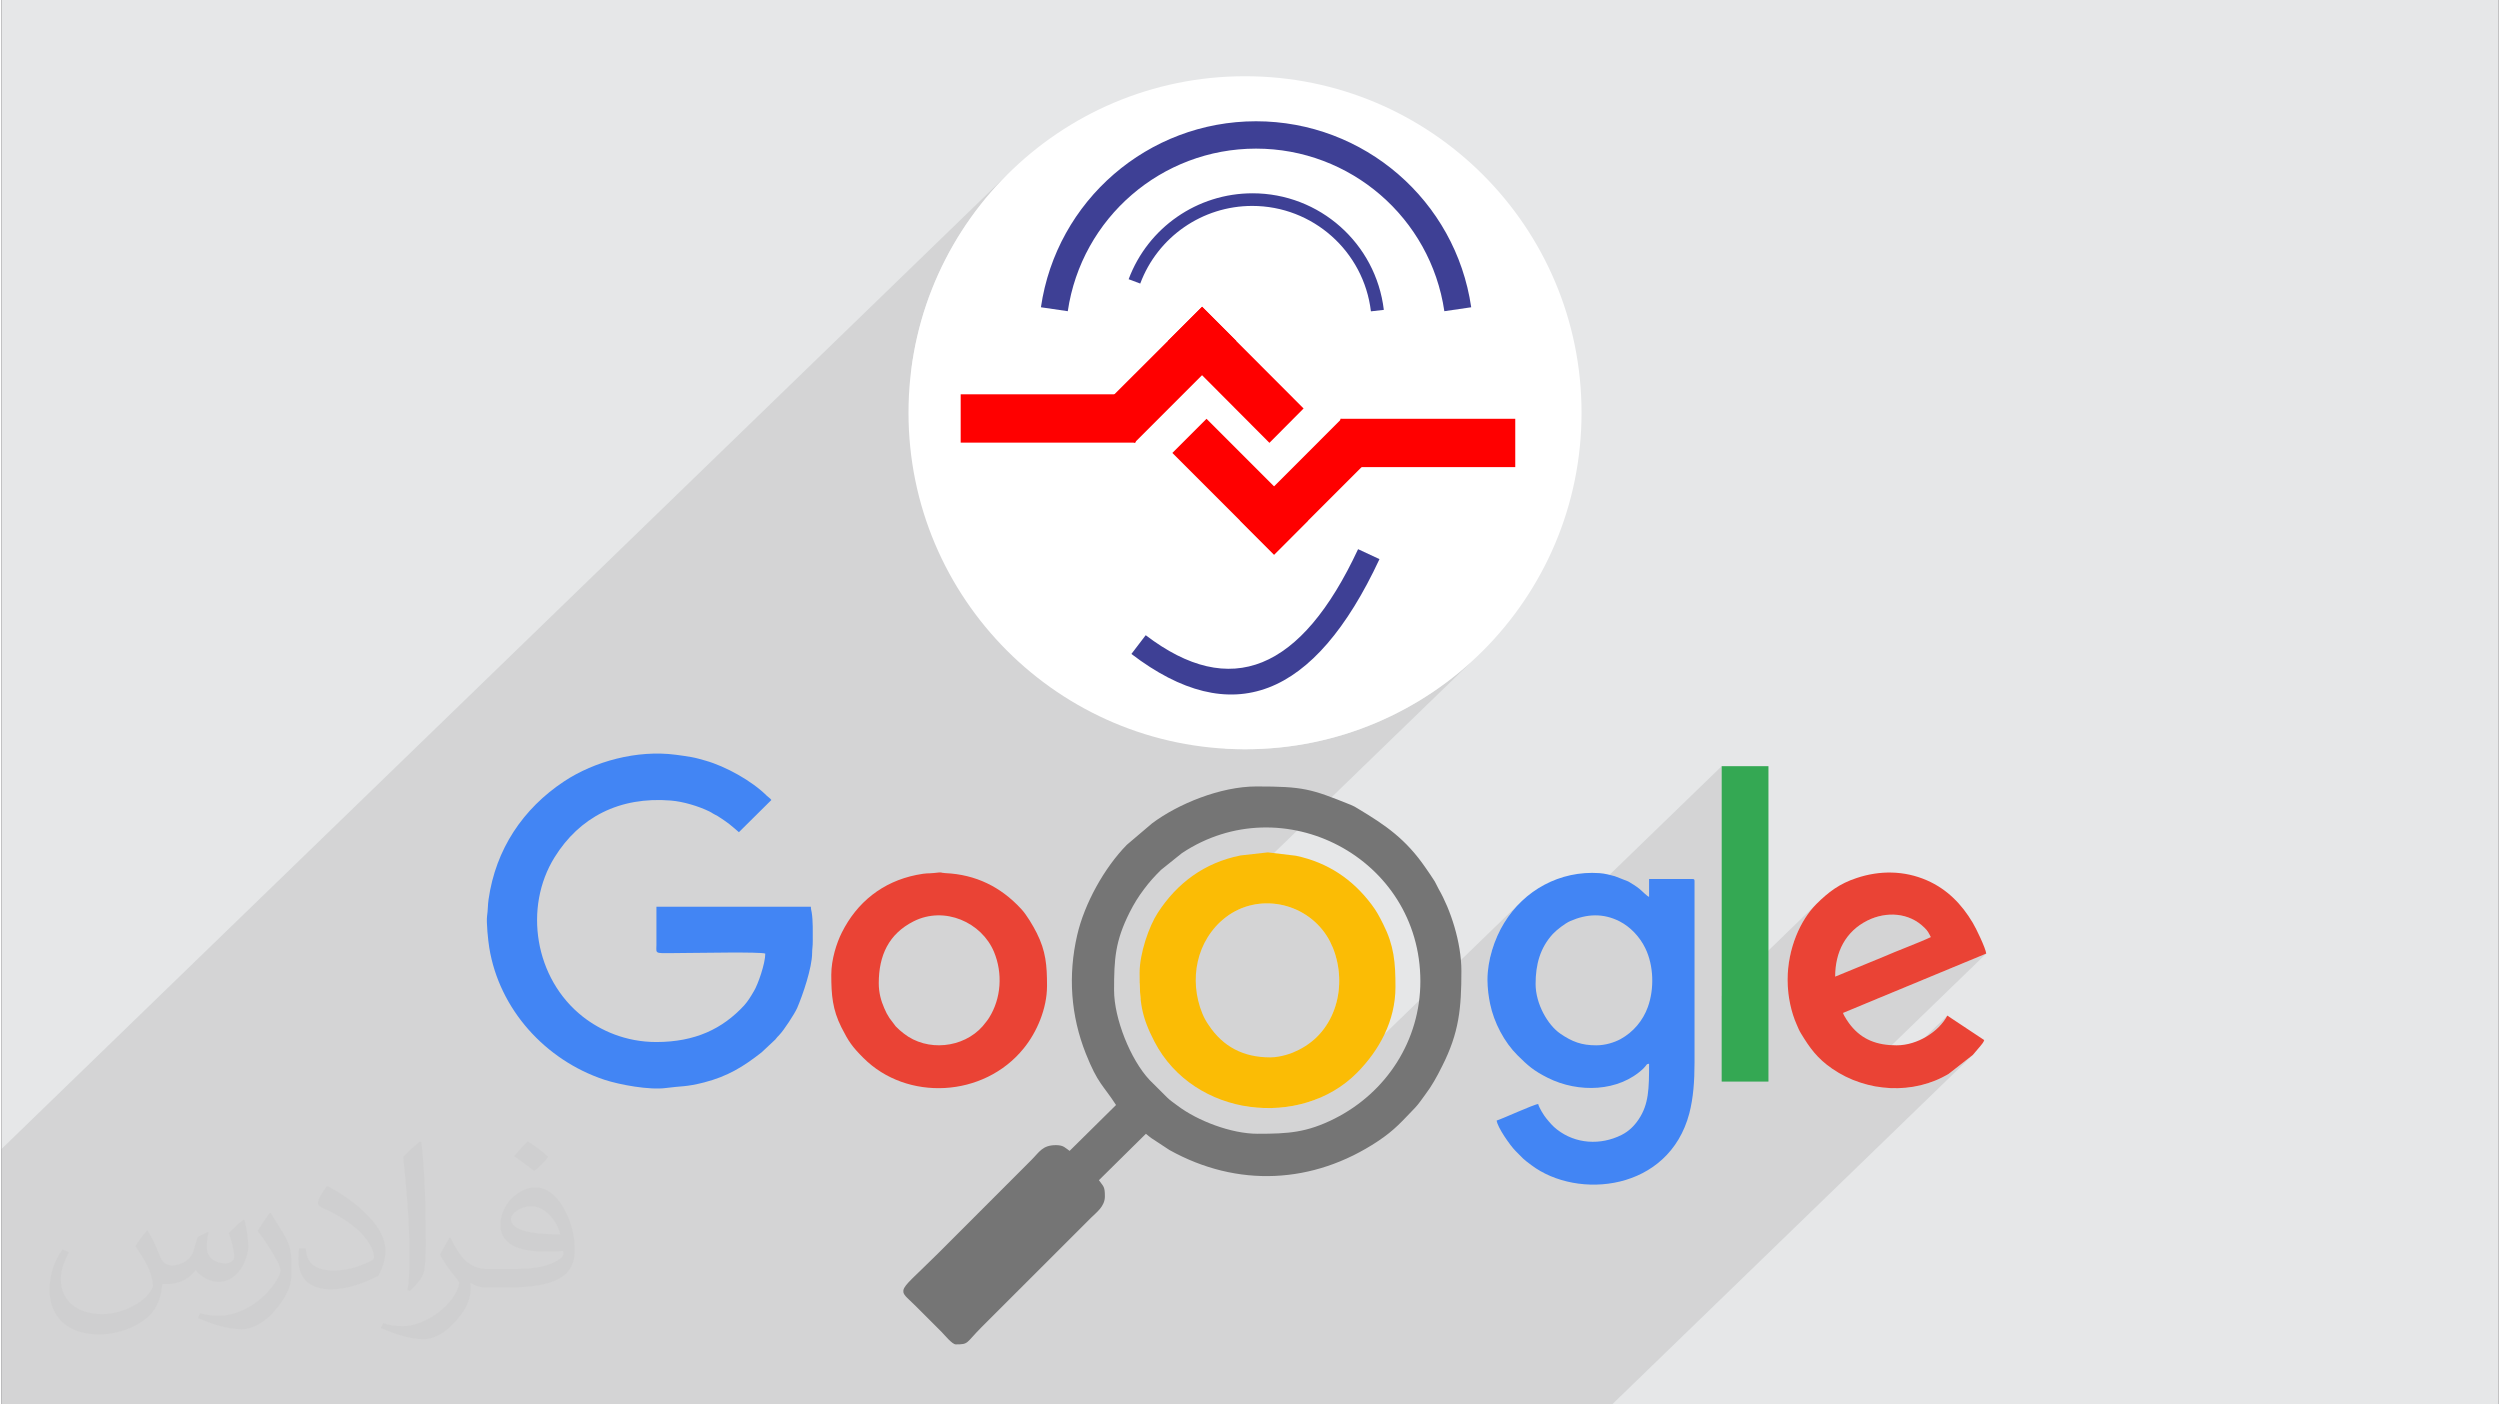 <?xml version="1.0" encoding="UTF-8"?>
<!DOCTYPE svg PUBLIC "-//W3C//DTD SVG 1.0//EN" "http://www.w3.org/TR/2001/REC-SVG-20010904/DTD/svg10.dtd">
<!-- Creator: CorelDRAW 2017 -->
<svg xmlns="http://www.w3.org/2000/svg" xml:space="preserve" width="356px" height="200px" version="1.0" style="shape-rendering:geometricPrecision; text-rendering:geometricPrecision; image-rendering:optimizeQuality; fill-rule:evenodd; clip-rule:evenodd"
viewBox="0 0 35600 20025"
 xmlns:xlink="http://www.w3.org/1999/xlink">
 <rect x="0" y="0" width="35600" height="20025" fill="#333333" stroke="none"/>
 <defs>
  <style type="text/css">
   <![CDATA[
    .fil6 {fill:#34A853}
    .fil9 {fill:#3E4095}
    .fil3 {fill:#4285F4}
    .fil2 {fill:#757575}
    .fil0 {fill:#E6E7E8}
    .fil4 {fill:#EA4335}
    .fil5 {fill:#FBBC05}
    .fil8 {fill:red}
    .fil7 {fill:white}
    .fil10 {fill:#373435;fill-opacity:0.031}
    .fil1 {fill:#373435;fill-opacity:0.102}
   ]]>
  </style>
 </defs>
 <g id="Layer_x0020_1">
  <path class="fil0" d="M0 0l35600 0 0 20025 -35600 0 0 -20025z"/>
  <path class="fil1" d="M22961 20025l-22961 0 0 -3644 14336 -13889 -159 167 -151 174 -142 181 -134 188 -125 195 -115 201 -106 207 -96 212 -86 218 -76 223 -64 228 -54 232 -42 236 -16 123 2692 -2607 96 -95 101 -91 104 -86 108 -82 112 -77 115 -72 118 -67 122 -62 124 -57 127 -52 130 -45 132 -41 134 -34 137 -28 138 -23 141 -16 142 -10 143 -3 144 3 142 10 140 16 139 23 136 28 135 34 132 41 130 45 127 52 124 57 121 62 119 67 115 72 111 77 108 82 105 86 100 91 97 95 92 99 88 104 84 107 79 111 74 115 69 118 64 122 59 125 54 128 47 131 42 134 37 136 30 140 24 141 -1641 1590 2269 0 0 689 -4143 4014 43 3 247 6 247 -6 244 -18 240 -31 236 -42 232 -54 228 -64 223 -76 218 -86 212 -96 207 -106 201 -115 195 -125 188 -134 181 -142 174 -151 -4728 4580 0 2 2 68 3 64 5 61 4 33 1141 -1106 37 -33 40 -31 43 -31 44 -28 45 -25 46 -23 47 -20 47 -18 49 -14 48 -13 50 -9 49 -7 50 -5 50 -2 50 0 49 3 50 6 49 8 49 10 49 12 48 16 47 17 46 20 45 22 45 24 43 27 42 29 41 31 39 33 38 36 36 38 35 40 32 42 31 44 13 21 13 21 12 21 11 22 11 22 10 22 11 23 10 24 19 51 16 51 15 52 12 52 10 52 8 53 5 53 4 53 1 53 -1 52 -4 52 -5 53 -8 51 -10 51 -12 51 -14 49 -16 49 -19 48 -21 47 -23 46 -25 45 -27 44 -30 42 -32 41 -33 39 -36 38 -39 36 -983 952 60 10 104 12 104 6 104 0 104 -5 103 -10 103 -17 101 -21 100 -28 98 -33 54 -21 2907 -2817 -36 35 -34 36 -34 37 -32 39 -31 39 -29 41 -29 42 -27 43 -26 44 -25 46 -24 47 -22 48 -22 50 -19 50 -18 52 -17 52 -15 52 -13 54 -11 53 -10 53 -7 54 -6 53 -3 53 -1 53 0 0 1 43 2 44 3 44 5 44 0 1 3329 -3224 0 3274 1352 -1310 32 -31 31 -31 32 -29 -119 116 -18 19 -41 48 -40 53 -37 56 -36 59 -34 63 -32 65 -29 69 -27 71 -24 74 -20 76 -18 78 -14 80 -10 81 -6 83 -2 84 0 0 0 44 2 44 3 43 5 44 1 14 923 -895 45 -39 49 -37 53 -34 57 -31 51 -23 52 -20 53 -16 54 -12 54 -9 54 -4 54 0 53 3 53 8 52 12 51 16 50 20 48 25 47 29 44 34 42 38 18 18 14 16 11 15 10 14 9 14 8 17 10 18 12 23 -1014 982 1804 -747 -1871 1812 19 7 52 19 53 16 53 15 53 13 46 9 1040 -1007 -25 42 -28 42 -33 40 -35 38 -39 37 -841 815 24 4 54 7 54 5 55 4 55 1 54 0 55 -2 54 -4 54 -6 54 -8 54 -10 53 -11 52 -14 52 -16 52 -17 51 -20 50 -21 49 -23 48 -26 48 -27 343 -269 -5145 4984zm-2732 -6035l0 0z"/>
  <g id="_2458239234768">
   <g>
    <path class="fil2" d="M20229 13990c0,-1762 -1965,-2781 -3400,-1826l-298 239c-98,98 -158,163 -243,276 -83,111 -139,201 -205,331 -205,409 -221,659 -221,1109 0,402 233,988 506,1279l253 252c45,44 93,75 145,114 288,218 769,401 1142,401 437,0 700,-16 1098,-216 741,-373 1223,-1115 1223,-1959l0 0 0 0zm-7371 4406l0 28c9,50 74,96 175,197l373 373c38,38 147,174 199,174 189,0 138,-15 369,-247l1559 -1558c78,-78 198,-161 198,-305 0,-146 -20,-138 -85,-231l670 -662c27,23 52,44 82,65l254 167c968,539 2048,487 2970,-125 246,-163 346,-287 530,-476 51,-53 99,-125 142,-183 101,-134 168,-256 248,-417 239,-473 272,-819 272,-1352 0,-411 -156,-878 -325,-1170 -21,-37 -32,-67 -55,-107 -45,-72 -83,-125 -131,-195 -281,-409 -568,-605 -961,-841 -46,-28 -58,-36 -106,-56 -569,-229 -675,-262 -1345,-262 -510,0 -1116,248 -1487,526l-360 306c-321,327 -605,839 -708,1288 -133,577 -91,1151 124,1691 173,433 241,439 430,731l-662 654c-62,-42 -85,-82 -194,-82 -195,0 -236,98 -354,215l-1315 1316c-345,344 -493,457 -507,538l0 0 0 0z"/>
    <path class="fil3" d="M11557 13587c0,-58 10,-100 9,-169 0,-123 4,-294 -15,-408 -6,-34 -12,-50 -12,-82l-2202 0c0,182 1,364 0,545 -1,148 -49,114 442,114 153,0 1040,-18 1110,9 0,143 -105,442 -162,535 -23,39 -40,69 -64,105 -21,32 -50,72 -77,101 -306,330 -694,519 -1249,520 -442,0 -800,-166 -1050,-362 -687,-540 -848,-1557 -401,-2274 352,-566 921,-867 1657,-807 180,15 393,80 550,156 26,13 34,19 53,31 21,13 38,19 62,33 38,23 72,48 107,71 78,51 180,148 198,160l463 -459c-19,-27 -43,-38 -66,-61 -211,-211 -586,-419 -873,-500 -66,-19 -138,-40 -203,-51 -78,-14 -135,-21 -222,-33 -550,-72 -1159,93 -1592,380 -588,390 -974,968 -1076,1680 -12,78 -9,157 -21,233 -14,93 15,364 31,460 142,874 797,1600 1639,1880 217,72 646,151 883,118 219,-30 278,-12 540,-79 337,-87 560,-224 822,-430l194 -182c24,-30 30,-38 57,-65 62,-63 216,-297 255,-385 79,-184 213,-574 213,-784l0 0 0 0z"/>
    <path class="fil4" d="M12507 14019c0,-396 141,-704 499,-884 439,-220 967,14 1144,437 126,303 104,662 -70,939 -15,24 -25,37 -43,60 -18,21 -34,42 -50,62 -276,312 -790,365 -1123,103 -43,-33 -77,-63 -115,-102l-89 -118c-34,-52 -49,-82 -75,-142 -44,-101 -78,-216 -78,-355l0 0zm-677 -122c0,292 18,498 144,750 103,204 155,278 315,438 618,619 1715,567 2285,-138 187,-230 332,-566 332,-890 0,-295 -17,-497 -147,-755 -52,-103 -144,-260 -222,-343 -292,-316 -648,-490 -1080,-510 -101,-6 -12,-19 -161,-2 -104,11 -84,-5 -254,28 -482,98 -845,389 -1061,820 -74,147 -151,383 -151,602l0 0 0 0z"/>
    <path class="fil5" d="M18089 15076c-383,0 -673,-151 -878,-460 -38,-55 -66,-105 -91,-167 -193,-472 -92,-1046 339,-1374 451,-343 1116,-220 1432,263 37,57 64,111 91,176 214,538 45,1189 -487,1455 -74,36 -100,48 -183,72 -63,18 -145,35 -223,35l0 0zm-1863 -1205c0,421 24,618 212,981 563,1081 2091,1247 2887,444 317,-320 549,-740 549,-1224 0,-351 -20,-589 -175,-896 -55,-110 -94,-185 -166,-280 -271,-360 -622,-598 -1078,-695l-400 -48 -391 44c-514,104 -902,391 -1179,818 -126,193 -259,579 -259,856l0 0z"/>
    <path class="fil3" d="M22737 14904c-210,0 -344,-51 -512,-166 -179,-122 -353,-425 -353,-709 0,-276 64,-515 246,-713 53,-57 173,-151 249,-184 236,-103 467,-114 700,3 157,80 291,223 369,384 121,248 130,580 36,840 -69,192 -208,358 -390,457 -88,47 -214,88 -345,88l0 0 0 0zm-1552 -932c0,113 18,242 38,338 56,272 203,549 392,737 147,146 230,220 432,321 435,218 1012,200 1361,-133 52,-50 38,-65 82,-68 0,352 -3,576 -149,793 -64,95 -141,171 -246,223 -297,148 -652,129 -918,-79 -61,-47 -105,-100 -153,-159 -33,-40 -102,-149 -115,-204 -57,2 -531,220 -592,235 8,93 194,360 270,435 114,114 92,102 223,200 660,500 1963,372 2254,-738 56,-217 74,-451 74,-725l0 -2587c0,-22 -6,-28 -27,-28l-621 0 0 254c-29,-8 -90,-75 -139,-115 -44,-36 -107,-75 -159,-105l-190 -74c-62,-17 -142,-39 -219,-44 -565,-40 -1076,246 -1359,709 -142,231 -239,535 -239,814l0 0z"/>
    <path class="fil6" d="M24525 15421l667 0 0 -4497 -667 0 0 4497z"/>
    <path class="fil4" d="M26143 13925c0,-353 148,-643 460,-800 269,-134 595,-115 812,101 54,54 57,69 92,135 -151,73 -506,205 -678,282l-686 282zm-678 47c0,235 55,469 129,634 23,52 33,81 61,127 127,210 234,358 446,504 491,339 1161,375 1662,73l343 -269 112 -132c20,-26 42,-48 50,-80l-526 -349c-120,228 -422,424 -724,424 -280,0 -490,-82 -651,-281 -29,-34 -100,-138 -112,-181l2042 -846c-7,-75 -147,-366 -192,-439 -160,-270 -369,-481 -655,-606 -322,-140 -671,-143 -1002,-32 -243,80 -400,199 -571,369 -227,225 -412,633 -412,1084l0 0 0 0z"/>
   </g>
   <g>
    <circle class="fil7" cx="17729" cy="5885" r="4798"/>
    <rect class="fil8" x="13675" y="5622" width="2493" height="689"/>
    <path class="fil8" d="M15664 5824l1453 -1450 487 487 -1452 1453 -488 -487 0 -3z"/>
    <path class="fil8" d="M18564 5824l-1447 -1450 -487 487 1447 1453 487 -490z"/>
    <rect class="fil8" x="19089" y="5971" width="2493" height="689"/>
    <path class="fil8" d="M19593 6458l-1450 1450 -486 -487 1449 -1450 487 487z"/>
    <path class="fil8" d="M16693 6458l1450 1450 486 -487 -1449 -1450 -487 487z"/>
    <path class="fil9" d="M14819 4381c222,-1522 1528,-2652 3067,-2652 1539,0 2846,1130 3068,2652l-383 56c-196,-1331 -1339,-2318 -2685,-2318 -1346,0 -2488,987 -2684,2318l-383 -56 0 0z"/>
    <path class="fil9" d="M16070 3980c276,-737 980,-1224 1766,-1224 955,0 1759,714 1872,1662l-184 21c-102,-857 -829,-1503 -1692,-1503 -711,0 -1348,441 -1597,1107l-168 -63 3 0z"/>
    <path class="fil9" d="M16315 9058c1206,920 2215,511 3026,-1228l305 142c-929,1991 -2109,2442 -3537,1352l203 -266 3 0z"/>
   </g>
  </g>
  <path class="fil10" d="M2082 17547c68,103 112,202 155,312 32,64 49,183 199,183 44,0 107,-14 163,-45 63,-33 111,-83 136,-159l60 -202 146 -72 10 10c-20,76 -25,149 -25,206 0,169 146,233 262,233 68,0 129,-33 129,-95 0,-80 -34,-216 -78,-338 68,-68 136,-136 214,-191l12 6c34,144 53,286 53,381 0,93 -41,196 -75,264 -70,132 -194,237 -344,237 -114,0 -241,-57 -328,-163l-5 0c-82,102 -208,194 -412,194l-63 0c-10,134 -39,229 -83,314 -121,237 -480,404 -818,404 -470,0 -706,-272 -706,-633 0,-223 73,-431 185,-578l92 38c-70,134 -116,261 -116,385 0,338 274,499 592,499 293,0 657,-187 723,-404 -25,-237 -114,-349 -250,-565 41,-72 94,-144 160,-221l12 0 0 0 0 0zm5421 -1274c99,62 196,136 291,220 -53,75 -119,143 -201,203 -95,-77 -190,-143 -287,-213 66,-74 131,-146 197,-210l0 0 0 0zm51 926c-160,0 -291,105 -291,183 0,167 320,219 703,217 -48,-196 -216,-400 -412,-400zm-359 895c208,0 390,-6 529,-41 155,-40 286,-118 286,-172 0,-14 0,-31 -5,-45 -87,8 -187,8 -274,8 -281,0 -498,-64 -582,-222 -22,-44 -37,-93 -37,-149 0,-153 66,-303 182,-406 97,-85 204,-138 313,-138 197,0 354,158 464,408 60,136 102,293 102,491 0,132 -37,243 -119,326 -153,148 -435,204 -867,204l-196 0 0 0 -51 0c-107,0 -184,-19 -245,-66l-10 0c3,25 5,49 5,72 0,97 -32,221 -97,320 -192,286 -400,410 -580,410 -182,0 -405,-70 -606,-161l36 -70c65,27 155,45 279,45 325,0 752,-313 805,-618 -12,-25 -33,-58 -65,-93 -95,-113 -155,-208 -211,-307 48,-95 92,-171 133,-240l17 -2c139,283 265,446 546,446l44 0 0 0 204 0 0 0 0 0zm-1408 299c24,-130 27,-276 27,-413l0 -202c0,-377 -49,-926 -88,-1282 68,-75 163,-161 238,-219l22 6c51,450 63,971 63,1452 0,126 -5,249 -17,340 -7,114 -73,200 -214,332l-31 -14 0 0 0 0zm-1449 -596c7,177 94,317 398,317 189,0 349,-49 526,-134 32,-14 49,-33 49,-49 0,-111 -85,-258 -228,-392 -139,-126 -323,-237 -495,-311 -59,-25 -78,-52 -78,-77 0,-51 68,-158 124,-235l19 -2c197,103 418,256 580,427 148,157 240,316 240,489 0,128 -38,249 -102,361 -215,109 -446,192 -674,192 -277,0 -466,-130 -466,-436 0,-33 0,-84 12,-150l95 0 0 0 0 0zm-501 -503l173 278c63,103 121,215 121,392l0 227c0,183 -117,379 -306,573 -148,132 -279,188 -400,188 -180,0 -386,-56 -624,-159l27 -70c75,20 162,37 269,37 342,-2 692,-252 852,-557 19,-35 27,-68 27,-91 0,-35 -20,-74 -34,-109 -88,-165 -185,-315 -292,-454 56,-88 112,-173 173,-257l14 2 0 0 0 0z"/>
 </g>
</svg>

